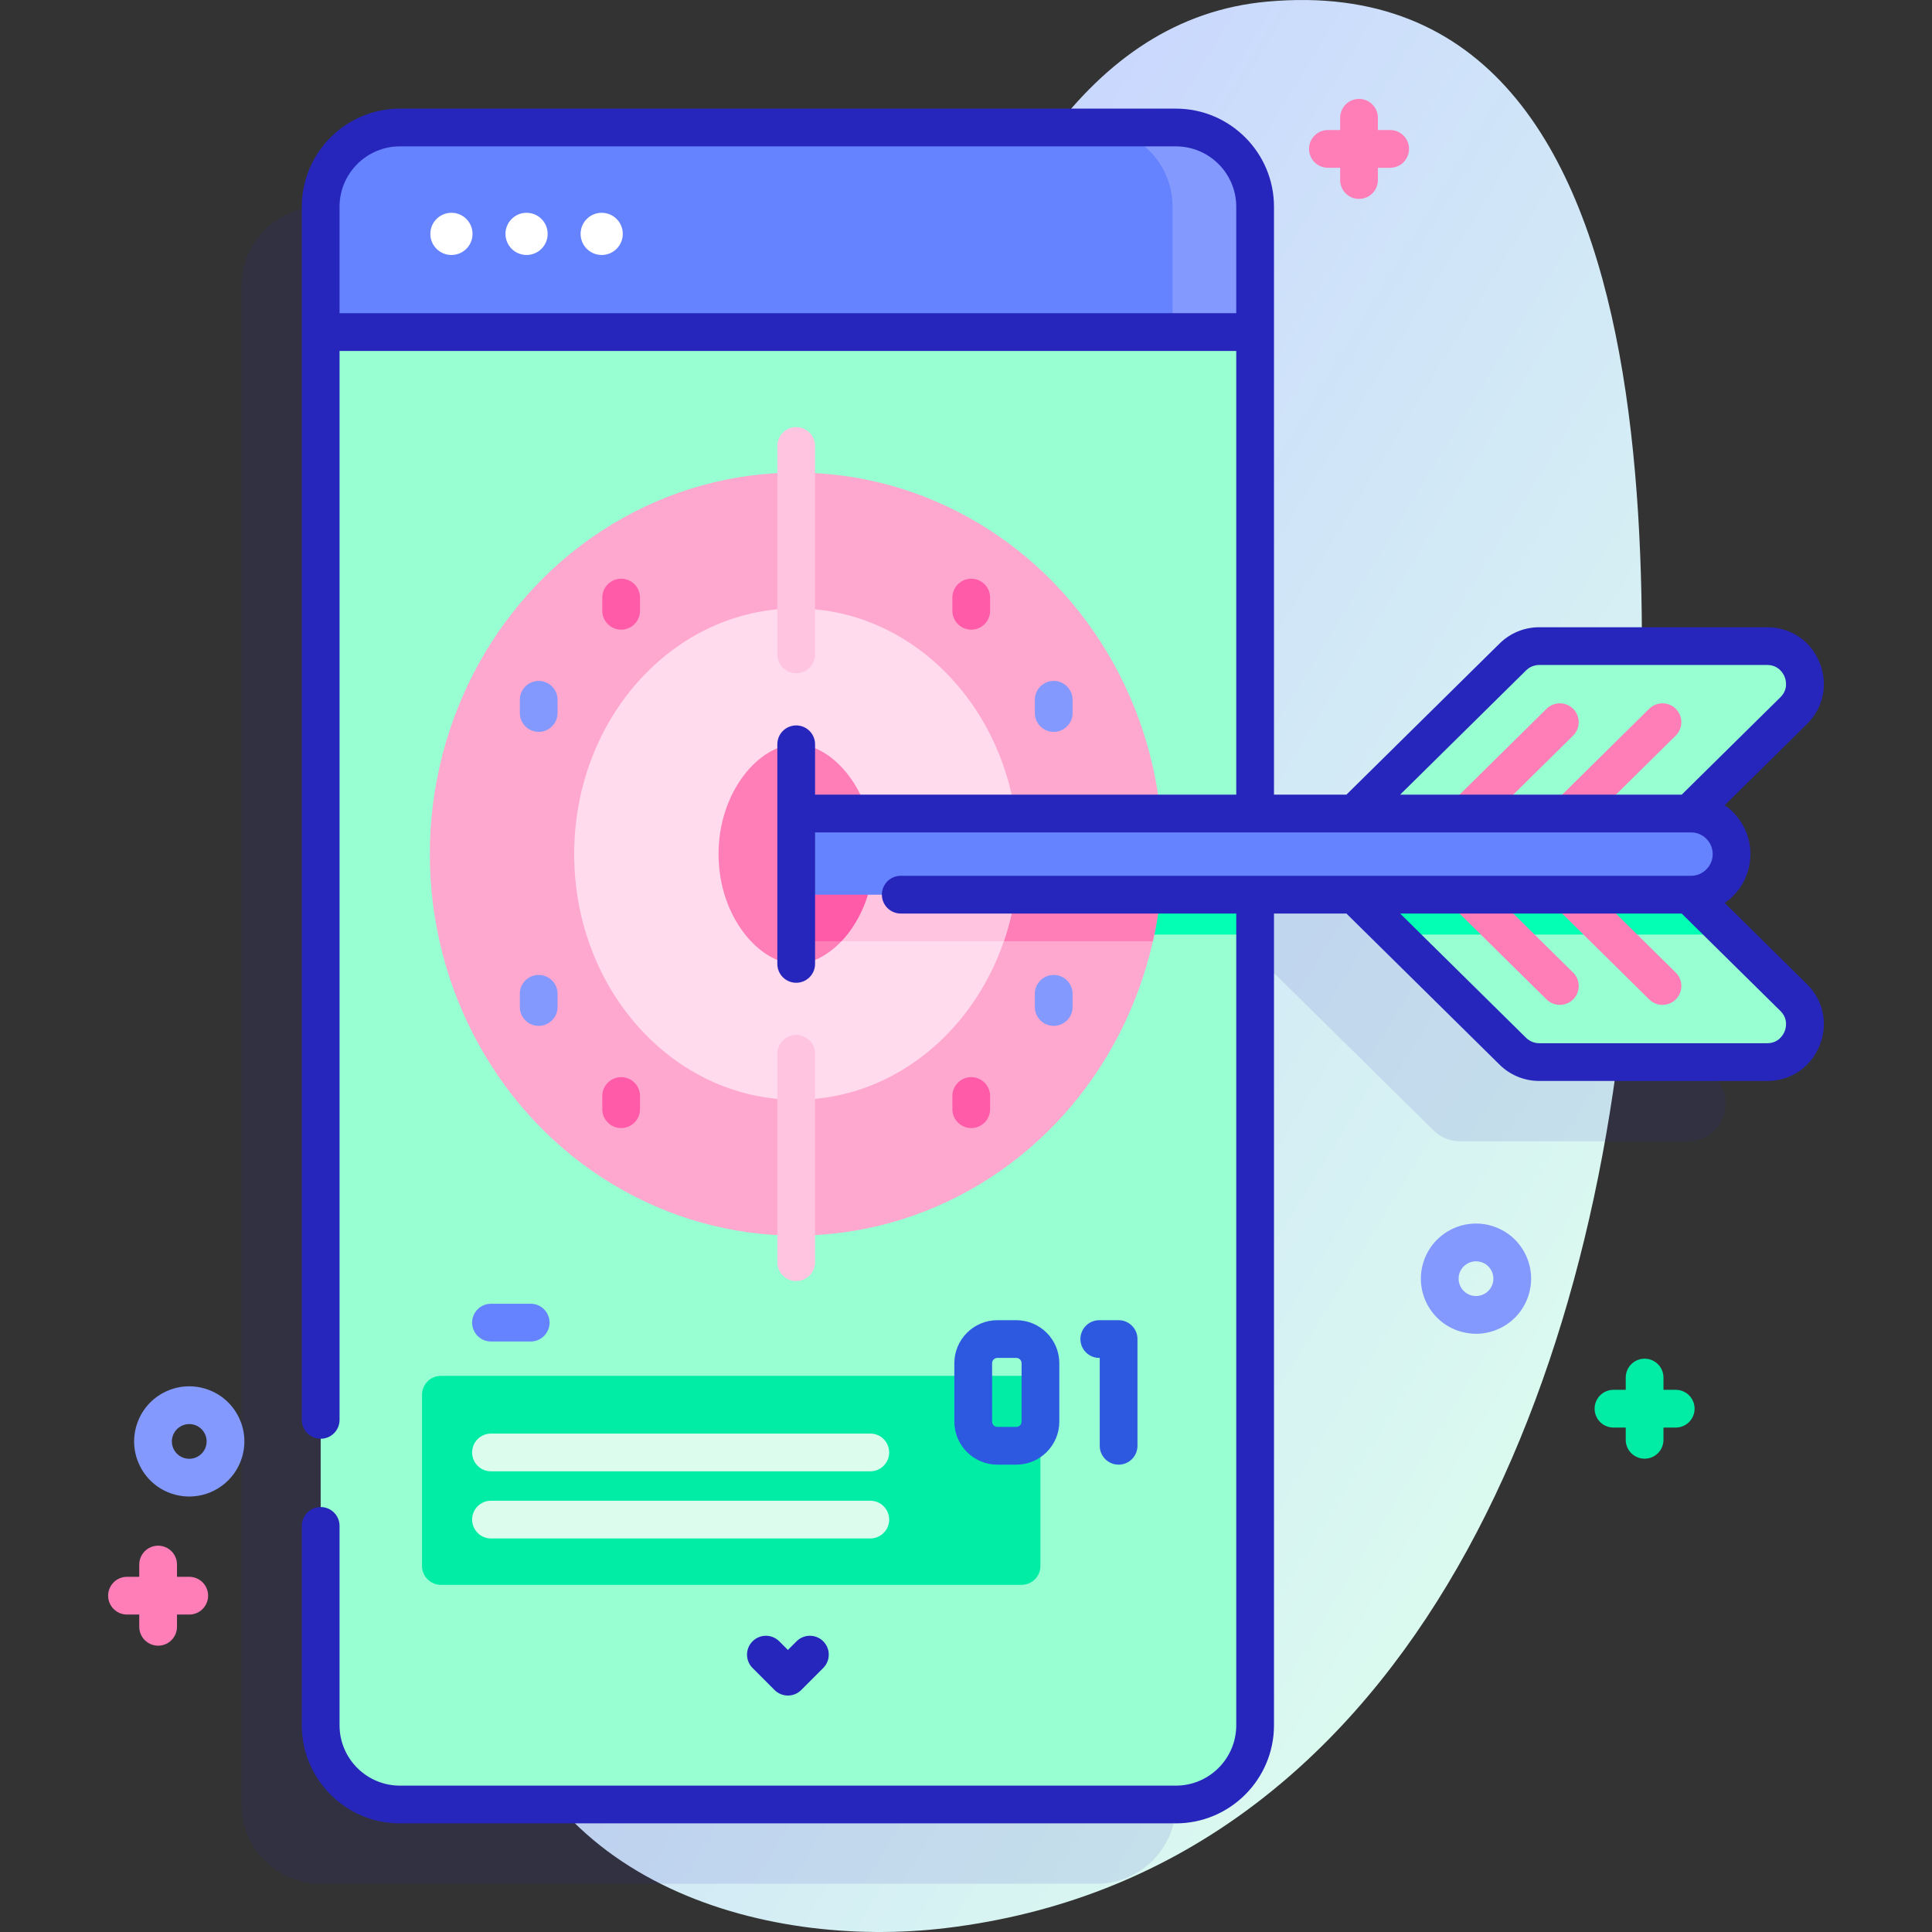 <?xml version="1.0" encoding="UTF-8"?> <svg xmlns="http://www.w3.org/2000/svg" xmlns:xlink="http://www.w3.org/1999/xlink" height="128px" viewBox="0 0 512 512" width="128px"><rect x="0" y="0" width="512" height="512" fill="#333333" stroke="none"/> <linearGradient id="SVGID_1_" gradientTransform="matrix(.987 .163 -.163 .987 -307.554 7.178)" gradientUnits="userSpaceOnUse" x1="806.171" x2="481.198" y1="224.463" y2="92.828"> <stop offset=".011" stop-color="#dcfdee"></stop> <stop offset=".777" stop-color="#ccddfb"></stop> <stop offset="1" stop-color="#c7d3ff"></stop> </linearGradient> <path d="m335.857.425c-95.818 8.652-105.091 192.429-146.416 286.587-20.478 46.658-68.772 94.794-60.258 149.782 9.605 62.035 72.897 80.075 121.683 74.14 120.723-14.685 172.899-141.053 180.797-260.801 4.869-73.829 20.301-260.192-95.806-249.708z" fill="url(#SVGID_1_)"></path> <path d="m426.718 258.098h.411c5.939 0 10.753-4.814 10.753-10.753s-4.814-10.753-10.753-10.753h-.411l27.613-27.248c6.364-6.28 1.917-17.118-7.024-17.118h-60.376c-2.629 0-5.152 1.035-7.024 2.882l-42.039 41.484h-26.246v-160.802c0-11.6-9.4-21-21-21h-205.64c-11.6 0-21 9.4-21 21v402.42c0 11.6 9.4 21 21 21h205.64c11.6 0 21-9.4 21-21v-220.112h26.246l42.039 41.484c1.871 1.847 4.395 2.882 7.024 2.882h60.376c8.941 0 13.388-10.838 7.024-17.118z" fill="#2626bc" opacity=".11"></path> <path d="m332.622 54.79v402.42c0 11.6-9.4 21-21 21h-205.64c-11.6 0-21-9.4-21-21v-402.42c0-11.6 9.4-21 21-21h205.64c11.6 0 21 9.4 21 21z" fill="#97ffd2"></path> <path d="m211.001 226.16h121.62v21.51h-121.62z" fill="#02ffb3"></path> <path d="m332.62 88v-33.213c0-11.598-9.402-21-21-21h-205.637c-11.598 0-21 9.402-21 21v33.213z" fill="#6583fe"></path> <path d="m332.621 54.787v33.21h-21.88v-33.21c0-11.6-9.4-21-21-21h21.88c11.6 0 21 9.4 21 21z" fill="#8399fe"></path> <g fill="#fff"> <circle cx="119.635" cy="61.983" r="5.59"></circle> <circle cx="139.545" cy="61.983" r="5.59"></circle> <circle cx="159.455" cy="61.983" r="5.59"></circle> </g> <path d="m140.638 355.509h-10.52c-2.762 0-5-2.239-5-5s2.238-5 5-5h10.52c2.762 0 5 2.239 5 5s-2.238 5-5 5z" fill="#6583fe"></path> <path d="m270.72 420h-153.879c-2.761 0-5-2.239-5-5v-45.382c0-2.761 2.239-5 5-5h153.879c2.761 0 5 2.239 5 5v45.382c0 2.761-2.239 5-5 5z" fill="#01eca5"></path> <path d="m444.678 218.591h-88.85l45.079-44.484c1.871-1.847 4.395-2.882 7.024-2.882h60.376c8.941 0 13.388 10.838 7.024 17.118z" fill="#97ffd2"></path> <path d="m389.878 219.574c-1.291 0-2.581-.497-3.559-1.488-1.94-1.965-1.919-5.131.047-7.071l23.497-23.187c1.965-1.938 5.132-1.919 7.07.047 1.94 1.965 1.919 5.131-.047 7.071l-23.497 23.187c-.973.961-2.243 1.441-3.511 1.441z" fill="#ff7eb8"></path> <path d="m417.077 219.574c-1.291 0-2.581-.497-3.559-1.488-1.94-1.965-1.919-5.131.047-7.071l23.497-23.187c1.964-1.938 5.132-1.919 7.07.047 1.94 1.965 1.919 5.131-.047 7.071l-23.497 23.187c-.973.961-2.242 1.441-3.511 1.441z" fill="#ff7eb8"></path> <path d="m468.304 281.46h-60.37c-2.63 0-5.16-1.03-7.03-2.88l-31.33-30.91-13.75-13.57h88.85l13.75 13.57 16.91 16.68c6.36 6.28 1.91 17.11-7.03 17.11z" fill="#97ffd2"></path> <path d="m458.424 247.67h-88.85l-13.75-13.57h88.85z" fill="#02ffb3"></path> <path d="m413.375 266.302c-1.269 0-2.538-.479-3.512-1.441l-23.497-23.187c-1.966-1.939-1.987-5.105-.047-7.071 1.939-1.967 5.107-1.987 7.07-.047l23.497 23.187c1.966 1.939 1.987 5.105.047 7.071-.977.992-2.268 1.488-3.558 1.488z" fill="#ff7eb8"></path> <path d="m440.574 266.302c-1.269 0-2.538-.479-3.512-1.441l-23.497-23.187c-1.966-1.939-1.987-5.105-.047-7.071 1.939-1.967 5.106-1.987 7.07-.047l23.497 23.187c1.966 1.939 1.987 5.105.047 7.071-.977.992-2.268 1.488-3.558 1.488z" fill="#ff7eb8"></path> <ellipse cx="211" cy="226.345" fill="#ffa8cf" rx="97.091" ry="101.101"></ellipse> <path d="m308.072 227.941c-.1 7.39-.97 14.59-2.54 21.51h-94.53v-21.51z" fill="#ff7eb8"></path> <ellipse cx="211" cy="226.345" fill="#ffdbed" rx="58.835" ry="65.101"></ellipse> <path d="m269.812 227.941c-.16 7.56-1.5 14.8-3.82 21.51h-54.99v-21.51z" fill="#ffc4df"></path> <path d="m211 255.446c-9.714 0-20.579-12.445-20.579-29.101s10.865-29.101 20.579-29.101 20.578 12.445 20.578 29.101-10.864 29.101-20.578 29.101z" fill="#ff7eb8"></path> <path d="m231.552 227.941c-.38 8.96-3.89 16.58-8.59 21.51h-11.96v-21.51z" fill="#ff5ba8"></path> <path d="m448.129 237.098h-237.129v-21.506h237.129c5.939 0 10.753 4.814 10.753 10.753 0 5.939-4.814 10.753-10.753 10.753z" fill="#6583fe"></path> <path d="m230.638 389.914h-100.52c-2.762 0-5-2.239-5-5s2.238-5 5-5h100.52c2.762 0 5 2.239 5 5s-2.238 5-5 5z" fill="#dcfdee"></path> <path d="m230.638 407.704h-100.52c-2.762 0-5-2.239-5-5s2.238-5 5-5h100.52c2.762 0 5 2.239 5 5s-2.238 5-5 5z" fill="#dcfdee"></path> <path d="m208.801 449.337c-1.328 0-2.601-.528-3.539-1.468l-5.83-5.84c-1.951-1.954-1.948-5.12.006-7.071 1.954-1.95 5.121-1.948 7.071.006l2.291 2.295 2.292-2.295c1.951-1.954 5.117-1.957 7.071-.006s1.957 5.117.006 7.071l-5.83 5.84c-.937.94-2.21 1.468-3.538 1.468z" fill="#2626bc"></path> <path d="m269.329 388.147h-5.016c-6.286 0-11.4-5.114-11.4-11.4v-15.483c0-6.286 5.114-11.4 11.4-11.4h5.016c6.286 0 11.4 5.114 11.4 11.4v15.483c.001 6.286-5.113 11.4-11.4 11.4zm-5.015-28.283c-.772 0-1.4.628-1.4 1.4v15.483c0 .772.628 1.4 1.4 1.4h5.016c.772 0 1.4-.628 1.4-1.4v-15.483c0-.772-.628-1.4-1.4-1.4z" fill="#2d58e0"></path> <path d="m296.441 388.147c-2.762 0-5-2.239-5-5v-23.283h-.122c-2.762 0-5-2.239-5-5s2.238-5 5-5h5.122c2.762 0 5 2.239 5 5v28.283c0 2.761-2.239 5-5 5z" fill="#2d58e0"></path> <path d="m457.068 239.301c4.111-2.845 6.814-7.589 6.814-12.956s-2.702-10.111-6.813-12.956l21.773-21.486c4.417-4.358 5.697-10.631 3.342-16.372s-7.673-9.306-13.877-9.306h-60.376c-3.969 0-7.71 1.535-10.536 4.323l-40.579 40.043h-19.197v-155.804c0-14.336-11.663-26-26-26h-205.636c-14.336 0-26 11.664-26 26v321.497c0 2.761 2.239 5 5 5s5-2.239 5-5v-283.284h237.637v117.591h-111.62v-13.348c0-2.761-2.239-5-5-5s-5 2.239-5 5v58.202c0 2.761 2.239 5 5 5s5-2.239 5-5v-34.854h232.129c3.172 0 5.753 2.581 5.753 5.753s-2.581 5.753-5.753 5.753h-209.422c-2.761 0-5 2.239-5 5s2.239 5 5 5h88.913v215.115c0 8.822-7.178 16-16 16h-205.637c-8.822 0-16-7.178-16-16v-52.83c0-2.761-2.239-5-5-5s-5 2.239-5 5v52.83c0 14.336 11.664 26 26 26h205.637c14.337 0 26-11.664 26-26v-215.114h19.196l40.579 40.043c2.826 2.788 6.568 4.323 10.536 4.323h60.376c6.204 0 11.521-3.565 13.877-9.306s1.075-12.013-3.342-16.372zm-367.085-156.301v-28.213c0-8.822 7.178-16 16-16h205.637c8.822 0 16 7.178 16 16v28.213zm314.435 94.667c.941-.93 2.189-1.441 3.513-1.441h60.376c3.111 0 4.327 2.374 4.625 3.102.299.728 1.102 3.272-1.113 5.458l-26.152 25.807h-74.614zm68.514 95.695c-.298.728-1.514 3.102-4.625 3.102h-60.376c-1.323 0-2.57-.512-3.513-1.441l-33.366-32.925h74.613l26.153 25.807c2.215 2.185 1.413 4.729 1.114 5.457z" fill="#2626bc"></path> <path d="m211 178.413c-2.761 0-5-2.239-5-5v-55.22c0-2.761 2.239-5 5-5s5 2.239 5 5v55.22c0 2.761-2.239 5-5 5z" fill="#ffc4df"></path> <path d="m211 339.496c-2.761 0-5-2.239-5-5v-55.22c0-2.761 2.239-5 5-5s5 2.239 5 5v55.22c0 2.761-2.239 5-5 5z" fill="#ffc4df"></path> <path d="m279.243 193.952c-2.762 0-5-2.239-5-5v-3.5c0-2.761 2.238-5 5-5s5 2.239 5 5v3.5c0 2.761-2.238 5-5 5z" fill="#8399fe"></path> <path d="m257.391 166.867c-2.761 0-5-2.239-5-5v-3.5c0-2.761 2.239-5 5-5 2.762 0 5 2.239 5 5v3.5c0 2.761-2.238 5-5 5z" fill="#ff5ba8"></path> <path d="m279.243 271.869c-2.762 0-5-2.239-5-5v-3.5c0-2.761 2.238-5 5-5s5 2.239 5 5v3.5c0 2.761-2.238 5-5 5z" fill="#8399fe"></path> <path d="m257.391 298.953c-2.761 0-5-2.239-5-5v-3.5c0-2.761 2.239-5 5-5 2.762 0 5 2.239 5 5v3.5c0 2.761-2.238 5-5 5z" fill="#ff5ba8"></path> <path d="m142.76 193.952c-2.761 0-5-2.239-5-5v-3.5c0-2.761 2.239-5 5-5s5 2.239 5 5v3.5c0 2.761-2.239 5-5 5z" fill="#8399fe"></path> <path d="m164.612 166.867c-2.761 0-5-2.239-5-5v-3.5c0-2.761 2.239-5 5-5s5 2.239 5 5v3.5c0 2.761-2.239 5-5 5z" fill="#ff5ba8"></path> <path d="m142.76 271.869c-2.761 0-5-2.239-5-5v-3.5c0-2.761 2.239-5 5-5s5 2.239 5 5v3.5c0 2.761-2.239 5-5 5z" fill="#8399fe"></path> <path d="m164.612 298.953c-2.761 0-5-2.239-5-5v-3.5c0-2.761 2.239-5 5-5s5 2.239 5 5v3.5c0 2.761-2.239 5-5 5z" fill="#ff5ba8"></path> <path d="m444.087 368.318h-3.25v-3.25c0-2.761-2.238-5-5-5s-5 2.239-5 5v3.25h-3.25c-2.762 0-5 2.239-5 5s2.238 5 5 5h3.25v3.25c0 2.761 2.238 5 5 5s5-2.239 5-5v-3.25h3.25c2.762 0 5-2.239 5-5s-2.238-5-5-5z" fill="#01eca5"></path> <path d="m368.405 34.463h-3.25v-3.25c0-2.761-2.238-5-5-5s-5 2.239-5 5v3.25h-3.25c-2.762 0-5 2.239-5 5s2.238 5 5 5h3.25v3.25c0 2.761 2.238 5 5 5s5-2.239 5-5v-3.25h3.25c2.762 0 5-2.239 5-5s-2.239-5-5-5z" fill="#ff7eb8"></path> <path d="m50.154 417.873h-3.25v-3.25c0-2.761-2.239-5-5-5s-5 2.239-5 5v3.25h-3.25c-2.761 0-5 2.239-5 5s2.239 5 5 5h3.25v3.25c0 2.761 2.239 5 5 5s5-2.239 5-5v-3.25h3.25c2.761 0 5-2.239 5-5s-2.239-5-5-5z" fill="#ff7eb8"></path> <path d="m391.172 353.467c-1.458 0-2.923-.221-4.354-.666-3.724-1.158-6.774-3.697-8.59-7.15-1.814-3.453-2.176-7.406-1.018-11.13 2.392-7.688 10.586-11.998 18.281-9.607 3.724 1.158 6.774 3.697 8.589 7.15 1.814 3.453 2.176 7.406 1.018 11.13s-3.697 6.775-7.15 8.59c-2.125 1.116-4.441 1.683-6.776 1.683zm-.014-19.213c-1.963 0-3.785 1.266-4.398 3.237-.365 1.173-.251 2.419.32 3.507.572 1.088 1.534 1.889 2.708 2.254 1.173.364 2.419.252 3.508-.321 1.089-.572 1.889-1.533 2.254-2.707.365-1.174.251-2.42-.32-3.508-.572-1.088-1.534-1.888-2.707-2.253-.455-.142-.914-.209-1.365-.209z" fill="#8399fe"></path> <path d="m50.145 396.597c-1.433 0-2.889-.213-4.327-.66-3.725-1.158-6.775-3.697-8.59-7.15-1.814-3.453-2.176-7.406-1.018-11.13s3.697-6.775 7.15-8.589c3.454-1.814 7.406-2.177 11.13-1.018 3.725 1.158 6.776 3.697 8.59 7.15 1.815 3.453 2.176 7.405 1.018 11.13-1.943 6.25-7.727 10.267-13.953 10.267zm.012-19.207c-1.963 0-3.785 1.266-4.398 3.236-.365 1.174-.251 2.42.321 3.508s1.534 1.889 2.708 2.254c2.42.75 5.007-.605 5.762-3.029.365-1.174.251-2.419-.321-3.508-.572-1.088-1.534-1.889-2.708-2.254-.453-.14-.912-.207-1.364-.207zm9.167 7.454h.01z" fill="#8399fe"></path> </svg> 